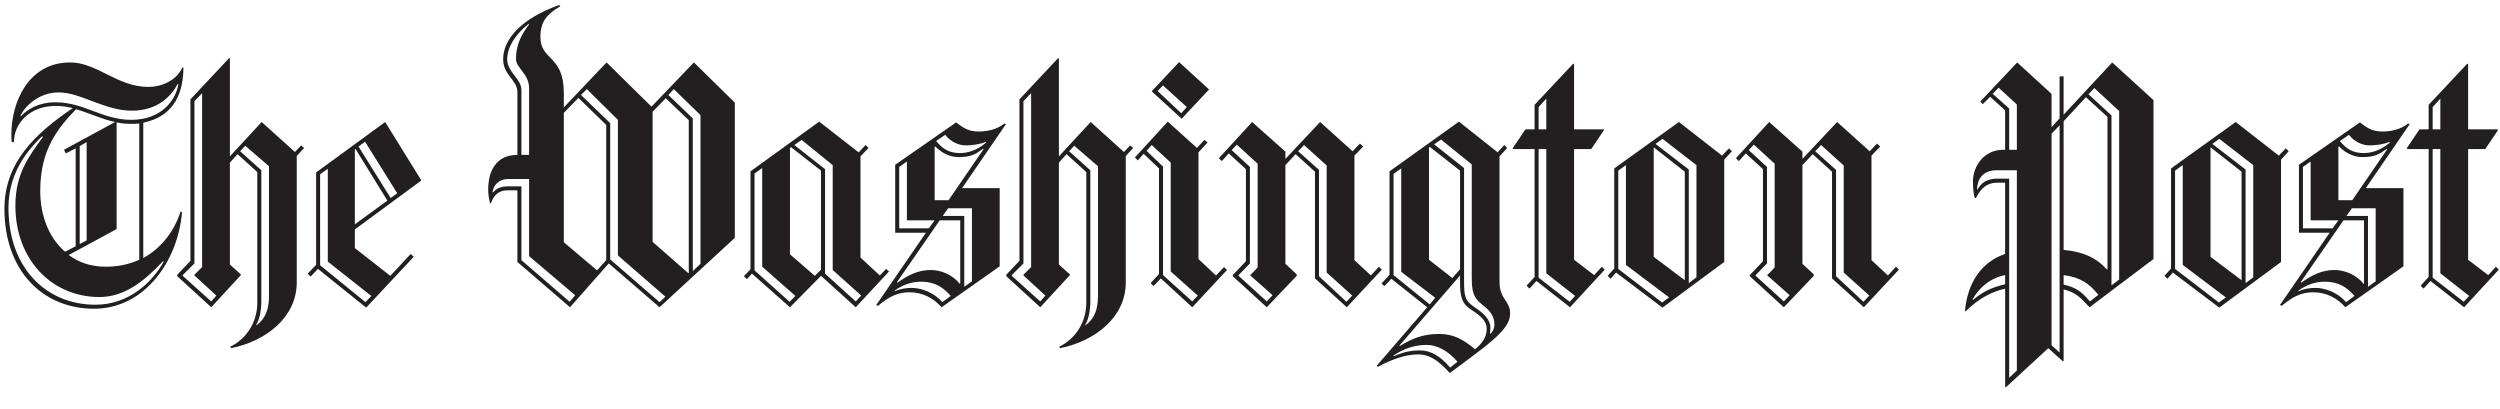 <svg width="116" height="19" viewBox="0 0 116 19" fill="none" xmlns="http://www.w3.org/2000/svg">
<path d="M6.648 5.695V11.969C7.496 11.511 8.09 10.714 8.378 9.815L8.446 9.849C8.259 12.087 6.733 14.325 4.36 14.325C1.969 14.325 0.206 12.545 0.206 9.696C0.206 7.56 1.596 6.221 3.376 5.017C3.116 4.949 2.848 4.914 2.579 4.915C1.358 4.915 0.646 5.746 0.646 6.594H0.545C0.528 6.475 0.528 6.356 0.528 6.238C0.528 4.729 1.324 2.897 3.257 2.897C4.495 2.897 5.445 4.033 6.886 4.033C7.462 4.033 8.174 3.762 8.462 3.135H8.513C8.496 4.237 8.157 5.373 6.648 5.695V5.695ZM7.564 12.121C6.716 13.02 5.801 13.783 4.614 13.783C2.41 13.783 0.714 12.053 0.714 9.544C0.714 8.069 1.325 7.272 2.003 6.339H1.935C1.511 6.763 0.392 7.831 0.392 9.646C0.392 12.426 2.138 14.139 4.427 14.139C6.021 14.139 7.106 13.037 7.598 12.138L7.564 12.121V12.121ZM8.242 3.898C7.954 4.441 7.343 5.136 6.106 5.136C4.868 5.136 3.732 4.288 2.732 4.288C1.816 4.288 1.189 4.898 0.951 5.356L0.968 5.39C1.291 5.068 1.782 4.746 2.579 4.746C3.902 4.746 4.749 5.56 6.089 5.56C7.513 5.56 8.157 4.627 8.276 3.915L8.242 3.898V3.898ZM3.528 5.068C2.664 5.967 1.867 6.95 1.867 8.866C1.867 9.917 2.223 11.002 3.02 11.68L3.511 11.426V6.882L3.054 7.119L2.969 6.95L5.343 5.661C4.699 5.526 4.122 5.237 3.528 5.068V5.068ZM6.462 5.729C6.343 5.746 6.225 5.746 6.089 5.746C5.851 5.746 5.631 5.729 5.411 5.678V10.629L3.189 11.833C3.647 12.172 4.207 12.375 4.919 12.375C5.495 12.375 6.004 12.257 6.462 12.053V5.729H6.462V5.729ZM4.02 6.594L3.698 6.78V11.324L4.02 11.155V6.594V6.594ZM13.769 7.238V13.104C13.769 14.732 12.328 15.834 10.717 16.156L10.684 16.088C11.481 15.698 11.938 14.902 11.938 14.054V7.984L11.023 7.153L10.667 7.543V12.274L11.175 12.731V12.765L9.802 14.257L8.226 12.816V12.748L8.836 12.104V4.61L10.633 2.695L10.667 2.711V7.255L12.142 5.661L13.685 7.052L13.973 6.747L14.109 6.866L13.769 7.238V7.238ZM9.022 12.782V12.748L9.378 12.392V4.322L9.022 4.695V12.223L8.479 12.765V12.799L9.802 13.986L10.039 13.715L9.022 12.782V12.782ZM12.481 7.713L11.379 6.763L11.141 7.018L12.125 7.899V14.003C12.125 14.41 12.04 14.834 11.887 15.071L11.905 15.088C12.329 14.783 12.481 14.325 12.481 13.732V7.713H12.481V7.713ZM16.465 10.646V11.511L18.11 12.799L19.059 11.782L19.195 11.917L16.991 14.274L14.753 12.477L14.414 12.833L14.278 12.697L14.668 12.29V8.001L17.873 5.661L19.551 8.374L16.465 10.646V10.646ZM15.21 12.138V7.831L14.854 8.086V12.308L16.957 14.02L17.228 13.732L15.21 12.138V12.138ZM16.499 6.916L16.465 6.933V10.409L17.974 9.307L16.499 6.916ZM16.94 6.577L16.635 6.797L18.127 9.188L18.432 8.967L16.94 6.577V6.577ZM30.603 14.257L28.246 12.223L26.449 14.257L24.007 12.155V8.832H23.533C23.109 8.832 22.889 9.103 22.787 9.425H22.736C22.681 9.215 22.653 8.998 22.651 8.781C22.651 8.34 22.77 7.187 24.007 7.187V4.271C24.007 3.711 23.346 3.491 23.346 2.745C23.346 1.779 24.262 0.829 25.94 0.235L26.008 0.286C25.398 0.643 25.076 0.982 25.076 1.711C25.076 2.83 26.161 2.541 26.161 4.305V4.983L28.145 2.897L30.23 4.949L32.197 2.897L34.096 4.762V11.036L30.603 14.257V14.257ZM24.55 11.884V8.306H23.601C23.109 8.306 22.889 8.628 22.854 8.917L22.871 8.934C23.041 8.747 23.21 8.646 23.6 8.646H24.194V12.07L26.432 14.003L26.686 13.698L24.55 11.884V11.884ZM24.55 4.101C24.55 3.406 23.94 3.169 23.94 2.728C23.94 2.118 24.177 1.609 24.55 1.134L24.516 1.118C24.008 1.508 23.533 2.135 23.533 2.745C23.533 3.356 24.194 3.644 24.194 4.186V7.187H24.55V4.101ZM28.128 5.797L26.839 4.542L26.161 5.237V11.239L27.704 12.545L28.128 12.07V5.797ZM28.67 11.85V5.56L27.229 4.135L26.957 4.407L28.314 5.712V12.036L30.603 14.02L30.874 13.765L28.67 11.85ZM31.959 5.576L30.891 4.559L30.281 5.186V11.222L31.942 12.68L31.959 12.664V5.576V5.576ZM32.502 5.339L31.264 4.135L31.01 4.407L32.146 5.492V12.579L32.502 12.24V5.339V5.339ZM39.706 14.257L38.095 12.799L36.654 14.257L34.891 12.697L34.653 12.952L34.518 12.816L34.823 12.494V7.95L38.011 5.644L39.842 7.069L40.164 6.729L40.3 6.865L39.927 7.255V11.952L40.825 12.782L41.114 12.477L41.249 12.596L39.706 14.257V14.257ZM35.366 12.375V7.798L35.01 8.052V12.545L36.637 14.003L36.909 13.732L35.366 12.375V12.375ZM38.095 7.916L36.705 6.831L36.654 6.865V11.799L37.807 12.799L38.095 12.511V7.916V7.916ZM38.638 12.528V7.662L37.197 6.492L36.858 6.729L38.282 7.848V12.697L39.706 13.986L39.961 13.714L38.638 12.528V12.528ZM44.64 8.73H46.386V12.358L43.69 14.257C43.334 13.85 42.825 13.562 42.198 13.562C41.69 13.562 41.283 13.732 40.74 14.19L40.656 14.155L42.962 10.799H41.537V7.645L44.369 5.678C44.708 5.95 44.962 6.102 45.403 6.102C45.742 6.102 46.234 6.034 46.607 5.729L46.675 5.763L44.64 8.73V8.73ZM42.741 13.07C42.249 13.07 41.859 13.24 41.52 13.477V13.511C41.791 13.393 42.063 13.359 42.317 13.359C42.707 13.359 43.318 13.545 43.724 14.02L44.114 13.732C43.792 13.359 43.402 13.07 42.741 13.07V13.07ZM44.555 10.222H43.605L41.622 13.088L41.639 13.121C42.13 12.765 42.605 12.528 43.181 12.528C43.69 12.528 44.216 12.765 44.538 13.172L44.555 13.156V10.222ZM42.08 10.222V7.493L41.724 7.747V10.595H43.097L43.368 10.222H42.08V10.222ZM45.623 6.899C45.267 7.153 45.064 7.289 44.47 7.289C44.131 7.289 43.724 7.136 43.402 6.797L43.368 6.814V9.289H44.013L45.64 6.916L45.623 6.899V6.899ZM44.809 6.746C44.504 6.746 44.114 6.594 43.86 6.255L43.436 6.543C43.758 6.933 44.063 7.102 44.538 7.102C44.843 7.102 45.284 7.017 45.742 6.627L45.758 6.577C45.471 6.696 45.115 6.746 44.809 6.746V6.746ZM45.098 9.663H43.995L43.741 10.019H44.742V13.308L45.098 13.054V9.663ZM52.236 7.238V13.104C52.236 14.732 50.794 15.834 49.184 16.156L49.15 16.088C49.947 15.698 50.404 14.902 50.404 14.054V7.984L49.489 7.153L49.133 7.543V12.274L49.642 12.731V12.765L48.268 14.257L46.692 12.816V12.748L47.302 12.104V4.61L49.099 2.695L49.133 2.711V7.255L50.608 5.661L52.151 7.052L52.439 6.747L52.575 6.866L52.236 7.238V7.238ZM47.488 12.782V12.748L47.844 12.392V4.322L47.488 4.695V12.223L46.946 12.765V12.799L48.268 13.986L48.505 13.714L47.488 12.782V12.782ZM50.947 7.713L49.845 6.763L49.608 7.018L50.591 7.899V14.003C50.591 14.41 50.506 14.834 50.354 15.071L50.371 15.088C50.795 14.783 50.947 14.325 50.947 13.732V7.713H50.947ZM55.321 14.257L53.863 12.918L53.524 13.274L53.388 13.138L53.778 12.714V7.815L53.066 7.136L52.795 7.442L52.659 7.306L54.185 5.644L55.541 6.865L55.881 6.492L56.033 6.611L55.609 7.069V12.02L56.423 12.783L56.796 12.392L56.932 12.528L55.321 14.257V14.257ZM54.321 12.596V7.543L53.439 6.729L53.202 7.001L53.965 7.73V12.765L55.321 13.986L55.576 13.715L54.321 12.596V12.596ZM54.83 5.509L53.439 4.237L54.711 2.881L56.101 4.152L54.83 5.509ZM53.965 3.966L53.711 4.22L54.812 5.254L55.067 4.966L53.965 3.966V3.966ZM62.491 14.257L61.015 12.918V7.967L60.117 7.153L59.642 7.662V12.24L60.168 12.731V12.799L58.777 14.257L57.2 12.816V12.765L57.811 12.121V7.848L57.014 7.119L56.692 7.475L56.556 7.34L58.099 5.661L59.642 7.035V7.374L61.253 5.661L62.761 7.018L63.101 6.662L63.253 6.797L62.846 7.221V12.07L63.609 12.782L63.982 12.375L64.118 12.511L62.491 14.257V14.257ZM58.014 12.782V12.748C58.014 12.782 58.354 12.409 58.354 12.409V7.594L57.387 6.712L57.15 6.966L57.997 7.746V12.222L57.472 12.765V12.799L58.777 13.986L59.048 13.697L58.014 12.782V12.782ZM61.558 12.647V7.679L60.507 6.729L60.235 7.018L61.202 7.882V12.816L62.473 14.003L62.745 13.714L61.558 12.647V12.647ZM67.272 17.309C66.712 16.699 66.322 16.444 65.797 16.444C65.237 16.444 64.593 16.665 63.932 17.021L63.881 16.97L66.221 14.257L64.559 12.935L64.237 13.274L64.101 13.156L64.474 12.749V7.95L67.695 5.644L69.493 7.069L69.798 6.729L69.934 6.865L69.578 7.255V13.054C69.578 13.935 70.069 13.902 70.069 14.563C70.069 15.325 68.967 16.038 67.272 17.309ZM65.017 12.613V7.815L64.661 8.069V12.765L66.339 14.122L66.594 13.816L65.017 12.613V12.613ZM66.204 16.004C65.644 16.004 65.135 16.173 64.661 16.495V16.529C64.966 16.411 65.305 16.258 65.881 16.258C66.407 16.258 66.848 16.546 67.289 17.055L67.628 16.784C67.204 16.292 66.695 16.004 66.204 16.004ZM68.272 14.376C67.848 14.105 67.746 13.816 67.746 13.087V12.782L64.932 16.037L64.949 16.054C65.491 15.732 65.983 15.495 66.78 15.495C67.458 15.495 67.916 15.766 68.442 16.207C68.764 15.936 68.984 15.665 68.984 15.241C68.984 14.902 68.696 14.647 68.272 14.376V14.376ZM67.746 7.916L66.339 6.814L66.305 6.848V12.053L67.39 12.901L67.746 12.494V7.916V7.916ZM68.781 14.139C68.34 13.8 68.289 13.511 68.289 12.782V7.628L66.865 6.475L66.543 6.696L67.933 7.798V13.02C67.933 13.749 67.967 13.952 68.425 14.257C68.832 14.528 69.153 14.817 69.153 15.207C69.153 15.308 69.137 15.478 69.137 15.478L69.153 15.495C69.238 15.41 69.34 15.274 69.34 15.054C69.34 14.681 69.154 14.427 68.781 14.139V14.139ZM72.85 14.257L71.29 13.037L70.968 13.393L70.832 13.257L71.205 12.85V6.916H70.222L70.188 6.882L70.781 6H71.205V4.864L73.002 2.949L73.036 2.983V6H74.392L74.427 6.034L73.833 6.916H73.036V12.053L73.969 12.766L74.325 12.376L74.46 12.511L72.85 14.257V14.257ZM71.748 4.576L71.392 4.966V6H71.748V4.576ZM71.748 12.681V6.916H71.392V12.884L72.833 14.003L73.087 13.732L71.748 12.681V12.681ZM80.005 7.408V12.155L77.139 14.274L74.986 12.647L74.731 12.935L74.596 12.799L74.901 12.46V7.815L77.902 5.661L79.903 7.221L80.225 6.882L80.361 7.018L80.005 7.408V7.408ZM75.444 12.291V7.662L75.088 7.916V12.477L77.122 14.037L77.445 13.8L75.444 12.291V12.291ZM78.174 7.967L76.749 6.848L76.733 6.865V11.917L78.174 13.002V7.967ZM78.716 7.662L77.139 6.441L76.817 6.678L78.36 7.865V13.138L78.716 12.867V7.662ZM86.481 14.257L85.006 12.918V7.967L84.108 7.153L83.633 7.662V12.24L84.159 12.731V12.799L82.768 14.257L81.191 12.816V12.765L81.802 12.121V7.848L81.005 7.119L80.683 7.475L80.547 7.34L82.09 5.661L83.633 7.035V7.374L85.244 5.661L86.753 7.018L87.092 6.662L87.244 6.797L86.837 7.221V12.07L87.6 12.782L87.973 12.375L88.109 12.511L86.481 14.257V14.257ZM82.005 12.782V12.748C82.005 12.782 82.344 12.409 82.344 12.409V7.594L81.378 6.712L81.141 6.966L81.989 7.746V12.222L81.463 12.765V12.799L82.769 13.986L83.04 13.697L82.005 12.782V12.782ZM85.549 12.647V7.679L84.498 6.729L84.226 7.018L85.193 7.882V12.816L86.464 14.003L86.736 13.714L85.549 12.647V12.647ZM96.956 14.257C96.481 13.749 96.311 13.579 95.752 13.426V16.75L95.718 16.766L95.04 16.156L93.073 17.97L93.039 17.953V13.393C92.445 13.528 91.818 13.834 91.207 14.444L91.174 14.427C91.292 13.121 91.936 12.155 93.038 11.782V8.476H92.682C92.191 8.476 91.919 8.73 91.682 9.188H91.631C91.581 9.035 91.546 8.798 91.546 8.408C91.546 7.696 92.072 6.95 92.937 6.95H93.038V5.119L92.343 4.491L92.004 4.831L91.885 4.712L93.598 2.898L95.192 4.356V5.899L95.565 5.492V3.542H95.751V5.322L98.006 2.897L99.922 4.644V12.019L96.956 14.257V14.257ZM93.039 12.765C92.344 12.901 91.853 13.325 91.53 13.884L91.547 13.918C92.022 13.511 92.463 13.325 93.039 13.189V12.765V12.765ZM93.582 7.899H92.649C92.005 7.899 91.751 8.306 91.734 8.781L91.751 8.798C91.954 8.459 92.157 8.34 92.564 8.29H93.226V17.53L93.582 17.191V7.899V7.899ZM93.582 4.847L92.734 4.068L92.463 4.356L93.226 5.034V6.95H93.582V4.847V4.847ZM95.566 5.814L95.192 6.204V16.021L95.566 16.36V5.814V5.814ZM97.787 5.424L96.786 4.508L95.752 5.628V11.595C96.634 11.68 97.244 11.935 97.77 12.511L97.787 12.494V5.424V5.424ZM95.752 12.765V13.206C96.329 13.342 96.566 13.511 96.973 13.986L97.363 13.681C96.956 13.172 96.549 12.867 95.752 12.765V12.765ZM98.329 5.153L97.176 4.085L96.905 4.373L97.973 5.356V13.24L98.329 12.969V5.153V5.153ZM105.84 7.408V12.155L102.974 14.274L100.821 12.647L100.567 12.935L100.431 12.799L100.736 12.46V7.815L103.737 5.661L105.738 7.221L106.06 6.882L106.196 7.018L105.84 7.408V7.408ZM101.279 12.291V7.662L100.923 7.916V12.477L102.958 14.037L103.28 13.8L101.279 12.291V12.291ZM104.009 7.967L102.585 6.848L102.568 6.865V11.917L104.009 13.002V7.967ZM104.551 7.662L102.975 6.441L102.653 6.678L104.195 7.865V13.138L104.551 12.867V7.662ZM109.773 8.73H111.52V12.358L108.824 14.257C108.468 13.85 107.959 13.562 107.332 13.562C106.823 13.562 106.416 13.732 105.874 14.19L105.789 14.155L108.095 10.799H106.671V7.645L109.502 5.678C109.841 5.95 110.095 6.102 110.536 6.102C110.876 6.102 111.367 6.034 111.74 5.729L111.808 5.763L109.773 8.73ZM107.874 13.07C107.383 13.07 106.993 13.24 106.654 13.477V13.511C106.925 13.393 107.196 13.359 107.451 13.359C107.841 13.359 108.451 13.545 108.858 14.02L109.248 13.732C108.926 13.359 108.536 13.07 107.874 13.07V13.07ZM109.689 10.222H108.739L106.756 13.088L106.772 13.121C107.264 12.765 107.739 12.528 108.315 12.528C108.824 12.528 109.35 12.765 109.672 13.172L109.689 13.156V10.222H109.689ZM107.213 10.222V7.493L106.857 7.747V10.595H108.23L108.502 10.222H107.213V10.222ZM110.757 6.899C110.401 7.153 110.197 7.289 109.604 7.289C109.264 7.289 108.857 7.136 108.536 6.797L108.501 6.814V9.289H109.146L110.773 6.916L110.757 6.899V6.899ZM109.943 6.746C109.638 6.746 109.248 6.594 108.994 6.255L108.57 6.543C108.892 6.933 109.197 7.102 109.672 7.102C109.977 7.102 110.418 7.017 110.876 6.627L110.892 6.577C110.604 6.696 110.248 6.746 109.943 6.746V6.746ZM110.231 9.663H109.129L108.875 10.019H109.875V13.308L110.231 13.054V9.663ZM114.334 14.257L112.774 13.037L112.452 13.393L112.317 13.257L112.689 12.85V6.916H111.706L111.672 6.882L112.266 6H112.689V4.864L114.487 2.949L114.521 2.983V6H115.877L115.911 6.034L115.317 6.916H114.521V12.053L115.453 12.766L115.809 12.376L115.945 12.511L114.334 14.257V14.257ZM113.232 4.576L112.876 4.966V6H113.232V4.576ZM113.232 12.681V6.916H112.876V12.884L114.317 14.003L114.572 13.732L113.232 12.681Z" fill="#231F20"/>
</svg>